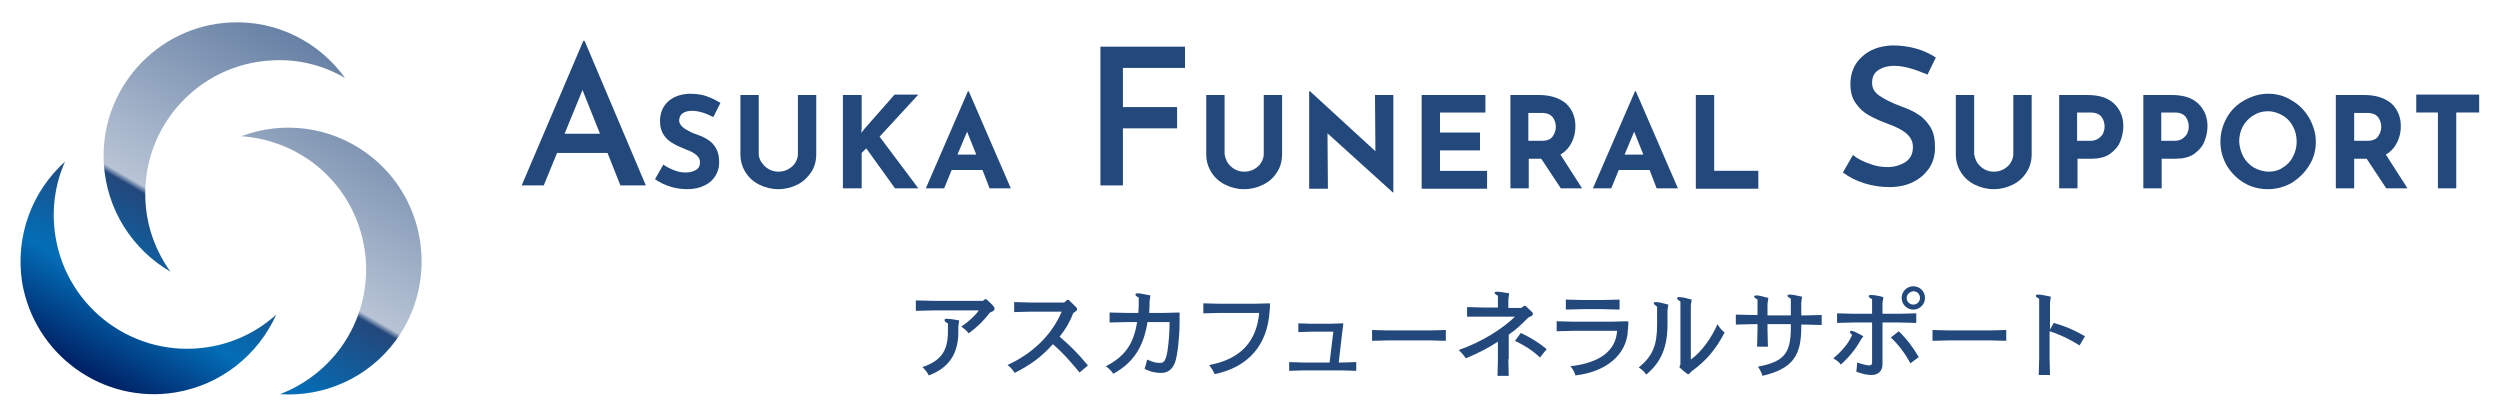 <?xml version="1.0" encoding="utf-8"?>
<!-- Generator: Adobe Illustrator 26.3.1, SVG Export Plug-In . SVG Version: 6.00 Build 0)  -->
<svg version="1.1" id="レイヤー_1" xmlns="http://www.w3.org/2000/svg" xmlns:xlink="http://www.w3.org/1999/xlink" x="0px"
	 y="0px" viewBox="0 0 600 100" style="enable-background:new 0 0 600 100;" xml:space="preserve">
<style type="text/css">
	.st0{fill:#23487C;}
	.st1{fill:url(#SVGID_1_);}
</style>
<g>
	<g>
		<g>
			<g>
				<path class="st0" d="M145.8,36.7h-12.1l-3.2,7.8h-5.3L140,9.8h0.3L155,44.5h-6.1L145.8,36.7z M144,32.1l-4.2-10.5l-4.3,10.5H144
					z"/>
				<path class="st0" d="M166.1,26.6c-1,0-1.7,0.2-2.3,0.6c-0.5,0.4-0.8,1-0.8,1.7c0,0.7,0.4,1.3,1.2,1.9c0.8,0.5,1.8,1.1,3.1,1.5
					c1.1,0.4,2,0.8,2.7,1.3c0.8,0.5,1.4,1.2,1.9,2.1c0.5,0.9,0.7,2,0.7,3.3c0,1.2-0.3,2.2-0.9,3.2c-0.6,1-1.5,1.8-2.6,2.3
					c-1.2,0.6-2.5,0.9-4.2,0.9c-1.3,0-2.7-0.2-4-0.6c-1.3-0.4-2.6-1-3.7-1.8l2-3.5c0.8,0.6,1.7,1,2.7,1.4c1,0.4,1.9,0.5,2.7,0.5
					c0.9,0,1.7-0.2,2.4-0.6c0.7-0.4,1-1,1-1.9c0-1.2-1.1-2.2-3.3-3c-1.3-0.5-2.4-1-3.2-1.5c-0.9-0.5-1.6-1.1-2.2-2
					c-0.6-0.9-0.9-2-0.9-3.3c0-1.9,0.6-3.5,1.9-4.7c1.3-1.2,3-1.8,5.1-1.9c1.7,0,3.1,0.2,4.2,0.6c1.1,0.4,2.2,0.9,3.3,1.6l-1.7,3.4
					C169.3,27.1,167.6,26.6,166.1,26.6z"/>
				<path class="st0" d="M182.8,39c0.4,0.6,1,1.2,1.7,1.6c0.7,0.4,1.5,0.6,2.3,0.6c0.9,0,1.7-0.2,2.4-0.6c0.7-0.4,1.3-0.9,1.7-1.6
					c0.4-0.7,0.6-1.3,0.6-2V22.8h4.4V37c0,1.6-0.4,3.1-1.2,4.3s-1.9,2.3-3.3,3c-1.4,0.7-2.9,1.1-4.6,1.1c-1.7,0-3.2-0.4-4.6-1.1
					c-1.4-0.7-2.5-1.7-3.3-3c-0.8-1.3-1.2-2.7-1.2-4.3V22.8h4.4v14.2C182.1,37.6,182.3,38.3,182.8,39z"/>
				<path class="st0" d="M206.7,31.9l0.7-0.9l7.3-8.3h5.7l-9.3,10.1l9.3,12.4h-5.6l-6.9-9.6l-1.1,1.1v8.5h-4.5V22.8h4.5v8
					L206.7,31.9z"/>
				<path class="st0" d="M235.8,40.8h-7.4l-1.8,4.4h-4.4l10.1-23.3h0.2l10.1,23.3h-5.1L235.8,40.8z M234.3,37.1l-2.2-5.5l-2.3,5.5
					H234.3z"/>
				<path class="st0" d="M284.4,11.2v5.1h-14.9v9.4h13v5.1h-13v13.7h-5.4V11.2H284.4z"/>
				<path class="st0" d="M294.6,39c0.4,0.6,1,1.2,1.7,1.6c0.7,0.4,1.5,0.6,2.3,0.6c0.9,0,1.7-0.2,2.4-0.6c0.7-0.4,1.3-0.9,1.7-1.6
					c0.4-0.7,0.6-1.3,0.6-2V22.8h4.4V37c0,1.6-0.4,3.1-1.2,4.3c-0.8,1.3-1.9,2.3-3.3,3c-1.4,0.7-2.9,1.1-4.6,1.1
					c-1.7,0-3.2-0.4-4.6-1.1c-1.4-0.7-2.5-1.7-3.3-3c-0.8-1.3-1.2-2.7-1.2-4.3V22.8h4.4v14.2C294,37.6,294.2,38.3,294.6,39z"/>
				<path class="st0" d="M334.4,22.8v23.4h-0.1l-15.7-14.2l0.1,13.3h-4.5V21.9h0.2l15.7,14.4L330,22.8H334.4z"/>
				<path class="st0" d="M356.5,22.8V27h-10.9v4.8h9.6v4.3h-9.6v4.9h11.3v4.3h-15.7V22.8H356.5z"/>
				<path class="st0" d="M374.6,45.2l-4.7-7.1h-3v7.1h-4.4V22.8h6.8c2.8,0,4.9,0.7,6.5,2c1.5,1.4,2.3,3.2,2.3,5.5
					c0,1.4-0.3,2.7-0.9,3.9c-0.6,1.2-1.5,2.2-2.7,2.9l5.2,8.1H374.6z M366.9,33.8h3.1c1.2,0,2.1-0.3,2.6-1c0.5-0.7,0.8-1.5,0.8-2.3
					c0-0.8-0.2-1.6-0.7-2.3c-0.5-0.7-1.4-1.1-2.7-1.1h-3.2V33.8z"/>
				<path class="st0" d="M395.9,40.8h-7.4l-1.8,4.4h-4.4l10.1-23.3h0.2l10.1,23.3h-5.1L395.9,40.8z M394.4,37.1l-2.2-5.5l-2.3,5.5
					H394.4z"/>
				<path class="st0" d="M411.4,22.8v18.2h10.6v4.3h-15V22.8H411.4z"/>
				<path class="st0" d="M454.6,15.8c-1.6,0-2.9,0.4-3.9,1.1c-1,0.7-1.4,1.7-1.4,3c0,1.3,0.6,2.3,1.8,3.1c1.2,0.8,2.9,1.7,5.1,2.5
					c1.6,0.6,3.1,1.2,4.2,2c1.2,0.7,2.1,1.8,2.9,3c0.8,1.3,1.1,2.9,1.1,4.9c0,1.8-0.4,3.4-1.3,4.8c-0.9,1.4-2.2,2.6-3.8,3.4
					c-1.7,0.9-3.7,1.3-5.9,1.3c-2,0-4-0.3-5.9-0.9c-2-0.6-3.7-1.5-5.2-2.6l2.4-4.2c1.1,0.9,2.5,1.6,4,2.1c1.5,0.6,3,0.8,4.3,0.8
					c1.6,0,3-0.4,4.3-1.2c1.2-0.8,1.8-2,1.8-3.6c0-1.3-0.5-2.3-1.5-3.2c-1-0.9-2.4-1.6-4.3-2.3c-1.9-0.7-3.5-1.4-4.7-2.1
					c-1.3-0.7-2.3-1.6-3.2-2.9c-0.9-1.2-1.3-2.8-1.3-4.6c0-2.7,0.9-4.9,2.8-6.6c1.8-1.7,4.3-2.6,7.3-2.7c2.2,0,4.1,0.3,5.8,0.8
					c1.7,0.5,3.2,1.2,4.6,2.1l-2,4.1C459.3,16.5,456.8,15.8,454.6,15.8z"/>
				<path class="st0" d="M474.5,39c0.4,0.6,1,1.2,1.7,1.6c0.7,0.4,1.5,0.6,2.3,0.6c0.9,0,1.7-0.2,2.4-0.6c0.7-0.4,1.3-0.9,1.7-1.6
					c0.4-0.7,0.6-1.3,0.6-2V22.8h4.4V37c0,1.6-0.4,3.1-1.2,4.3c-0.8,1.3-1.9,2.3-3.3,3c-1.4,0.7-2.9,1.1-4.6,1.1
					c-1.7,0-3.2-0.4-4.6-1.1c-1.4-0.7-2.5-1.7-3.3-3c-0.8-1.3-1.2-2.7-1.2-4.3V22.8h4.4v14.2C473.9,37.6,474.1,38.3,474.5,39z"/>
				<path class="st0" d="M507.3,24.8c1.5,1.4,2.3,3.2,2.3,5.5c0,1.3-0.3,2.6-0.8,3.8c-0.5,1.2-1.4,2.1-2.5,2.9
					c-1.2,0.8-2.7,1.1-4.5,1.1h-3.2v7.1h-4.4V22.8h6.8C503.6,22.8,505.8,23.4,507.3,24.8z M503.7,33.2c0.5-0.4,0.9-0.8,1.1-1.3
					s0.3-1,0.3-1.5c0-0.8-0.2-1.6-0.7-2.3c-0.5-0.7-1.4-1.1-2.7-1.1h-3.2v6.8h3.1C502.5,33.8,503.1,33.6,503.7,33.2z"/>
				<path class="st0" d="M527.5,24.8c1.5,1.4,2.3,3.2,2.3,5.5c0,1.3-0.3,2.6-0.8,3.8c-0.5,1.2-1.4,2.1-2.5,2.9
					c-1.2,0.8-2.7,1.1-4.5,1.1h-3.2v7.1h-4.4V22.8h6.8C523.9,22.8,526,23.4,527.5,24.8z M523.9,33.2c0.5-0.4,0.9-0.8,1.1-1.3
					c0.2-0.5,0.3-1,0.3-1.5c0-0.8-0.2-1.6-0.7-2.3c-0.5-0.7-1.4-1.1-2.7-1.1h-3.2v6.8h3.1C522.7,33.8,523.4,33.6,523.9,33.2z"/>
				<path class="st0" d="M534.4,28.3c1-1.8,2.4-3.2,4.2-4.2c1.8-1,3.7-1.6,5.7-1.6c2.1,0,4,0.5,5.7,1.6c1.8,1,3.2,2.5,4.2,4.2
					c1,1.8,1.6,3.7,1.6,5.7c0,2.1-0.5,4-1.6,5.7c-1,1.7-2.5,3.1-4.2,4.2c-1.8,1-3.7,1.5-5.7,1.5c-2.1,0-4-0.5-5.7-1.5
					c-1.7-1-3.1-2.4-4.2-4.2c-1-1.8-1.5-3.7-1.5-5.7C532.9,32,533.4,30.1,534.4,28.3z M538.4,37.6c0.6,1.1,1.5,2,2.5,2.6
					c1.1,0.6,2.3,1,3.6,1c1.3,0,2.4-0.3,3.4-1c1-0.6,1.9-1.5,2.4-2.6c0.6-1.1,0.9-2.3,0.9-3.6c0-1.3-0.3-2.6-0.9-3.7
					c-0.6-1.1-1.4-2-2.5-2.6c-1-0.6-2.2-1-3.5-1s-2.4,0.3-3.5,1c-1,0.6-1.9,1.5-2.5,2.6c-0.6,1.1-0.9,2.3-0.9,3.7
					C537.5,35.3,537.8,36.5,538.4,37.6z"/>
				<path class="st0" d="M572.7,45.2l-4.7-7.1h-3v7.1h-4.4V22.8h6.8c2.8,0,4.9,0.7,6.5,2c1.5,1.4,2.3,3.2,2.3,5.5
					c0,1.4-0.3,2.7-0.9,3.9c-0.6,1.2-1.5,2.2-2.7,2.9l5.2,8.1H572.7z M565,33.8h3.1c1.2,0,2.1-0.3,2.6-1c0.5-0.7,0.8-1.5,0.8-2.3
					c0-0.8-0.2-1.6-0.7-2.3c-0.5-0.7-1.4-1.1-2.7-1.1H565V33.8z"/>
				<path class="st0" d="M595,22.8V27h-5.5v18.2h-4.4V27h-5.2v-4.3H595z"/>
			</g>
		</g>
		<g>
			<g>
				<path class="st0" d="M224.1,74.5l-4.3,0.1v-2.5l4.3,0.1h11.8l0.5-0.4h0.3c1.7,1.5,2,1.9,2,2.3c0,0.4-0.3,0.6-1.1,0.9
					c-1.6,2.1-3.1,3.5-5.1,5c-0.5-0.6-1-1.1-1.8-1.6c2-1.4,3.3-2.6,4.2-3.9H224.1z M230,79.7c0,5.1-2.2,8.6-7.1,10.4
					c-0.4-0.8-0.8-1.3-1.5-2c4.3-1.5,6.1-3.7,6.1-8.5v-2c-0.7-0.3-0.8-0.5-0.8-0.8c0-0.2,0.1-0.3,0.6-0.3c0.5,0,1.3,0.1,2.9,0.4
					l-0.2,1.4V79.7z"/>
				<path class="st0" d="M256.6,72.1c1.8,1.7,1.9,1.8,1.9,2.1c0,0.3-0.1,0.4-0.9,0.9c-0.8,2.1-1.9,4-3.3,5.7
					c2.6,2.2,4.3,3.9,6.8,6.9l-2,1.7c-2.4-2.9-4.1-4.8-6.4-6.8c-2.8,3.1-5.4,5-9.2,6.9c-0.4-0.7-0.9-1.3-1.7-1.9
					c5.9-2.7,10.6-7.1,13-12.8h-7.4l-4,0.1v-2.4l4,0.1h8l0.7-0.6H256.6z"/>
				<path class="st0" d="M279.3,75.1L283,75l0.1,0.1c0,0.7,0,1.7,0,2.4c0,3.2-0.5,7.9-1.1,9.5c-0.6,1.6-1.7,2.5-3.3,2.5
					c-1.3,0-2.5-0.2-4-1c0.3-0.8,0.4-1.3,0.6-2.2c1.4,0.6,2.1,0.8,3.1,0.8c1,0,1.4-0.6,1.8-2.9c0.3-2.1,0.5-4.4,0.5-6.9h-5.3
					c-0.9,5.6-3.1,9.6-8.2,12.4c-0.5-0.7-1.1-1.3-1.8-1.8c4.7-2.4,6.7-5.5,7.5-10.6h-2.6l-4,0.1V75l4,0.1h2.9c0.1-1,0.1-1.8,0.1-2.7
					v-1c-0.6-0.3-0.8-0.5-0.8-0.7c0-0.2,0.1-0.3,0.7-0.3c0.5,0,1.2,0.2,2.9,0.5l-0.2,1.4c0,1,0,1.7-0.1,2.8H279.3z"/>
				<path class="st0" d="M304.8,72.9c0,0.6,0,1.2-0.1,1.8c-0.5,8-5,13.4-13.2,15.1c-0.3-0.8-0.8-1.5-1.3-2.2
					c7.7-1.4,11.4-5.8,12-12.5h-9.4l-4,0.1v-2.4l4,0.1h8.1l3.8-0.1L304.8,72.9z"/>
				<path class="st0" d="M320,79.6h-5.1l-3.3,0.1v-2.1l3.3,0.1h4.2l3.2-0.1l0.1,0.1l-0.4,3.2l-0.7,6.1h0.9l3.3-0.1V89l-3.3-0.1h-9.5
					l-3.3,0.1v-2.1l3.3,0.1h6.4L320,79.6z"/>
				<path class="st0" d="M329.3,81.8v-2.6l3.8,0.1h10.1l3.8-0.1v2.6l-3.8-0.1h-10.1L329.3,81.8z"/>
				<path class="st0" d="M362,86.2l0.1,4h-2.7l0.1-4V82c-2.3,1.5-4.6,2.7-7.7,4c-0.6-0.9-1.1-1.4-1.7-2c5.5-1.9,10.5-5.1,13.5-8H356
					l-3.9,0v-2.3l4,0.1h3.4v-2.8c-0.7-0.4-0.8-0.6-0.8-0.7s0.1-0.3,0.6-0.3c0.5,0,1.1,0.1,2.9,0.4L362,72v1.9h3.1l0.7-0.5h0.3
					c1.5,1.4,1.8,1.6,1.8,1.9c0,0.4-0.2,0.5-1.1,0.9c-1.7,1.7-2.9,2.9-4.7,4.1V86.2z M365,79.9c2.3,1.1,4.3,2.3,6.2,3.9l-1.6,2
					c-1.8-1.7-3.7-2.9-6-4L365,79.9z"/>
				<path class="st0" d="M390.8,77.2c0,0.6,0,1.2-0.1,1.9c-0.2,6.3-5.6,10.2-12.6,11c-0.2-0.7-0.5-1.4-1.2-2.2
					c6.9-0.8,10.9-3.6,11.2-8.5h-10.6l-3.9,0.1v-2.4l3.9,0.1h9.3l3.8-0.1L390.8,77.2z M379.8,72h4.9l4-0.1v2.4l-4-0.1h-4.9l-4,0.1
					v-2.4L379.8,72z"/>
				<path class="st0" d="M400.2,77.8c0,5.5-1.5,9.1-5.1,12.1c-0.6-0.8-1-1.2-1.8-1.7c3.4-2.8,4.4-5.4,4.4-10.3v-4.3
					c-0.6-0.5-0.8-0.6-0.8-0.8c0-0.2,0.1-0.3,0.6-0.3c0.5,0,1,0.1,2.9,0.6l-0.2,1.4V77.8z M403.3,72.4c-0.6-0.5-0.8-0.6-0.8-0.8
					c0-0.2,0.1-0.3,0.6-0.3c0.4,0,1.1,0.1,2.9,0.6l-0.2,1.4v13c2.6-1.9,4.9-5.1,6.4-8.5c0.5,0.9,1.1,1.5,1.7,2
					c-2,3.9-4.3,6.7-7.9,9.3c-0.5,0.5-0.6,0.7-0.8,0.7c-0.2,0-0.4-0.1-2.1-1.6v-0.3l0.2-0.4V72.4z"/>
				<path class="st0" d="M420.6,77.8l-4,0.1v-2.4l4,0.1h1.2v-3.7c-0.6-0.4-0.8-0.5-0.8-0.7c0-0.2,0.1-0.3,0.6-0.3
					c0.4,0,1,0.1,2.8,0.6l-0.2,1.4v2.8h5.6v-4c-0.6-0.4-0.8-0.5-0.8-0.7c0-0.2,0.1-0.3,0.6-0.3c0.4,0,1.1,0.1,2.9,0.5l-0.2,1.4v3.1
					h0.9l4-0.1v2.4l-4-0.1h-0.9v0.7c0,6.8-2.1,9.9-9.3,11.6c-0.2-0.7-0.6-1.5-1.1-2.2c6.3-1.2,7.9-3.2,7.9-9.4v-0.8h-5.6v1.4l0.1,4
					h-2.6l0.1-4v-1.4H420.6z"/>
				<path class="st0" d="M446.5,81.7c-1.1,2-2.6,3.9-4.7,5.8c-0.4-0.6-1-1-1.8-1.5c2.1-1.8,3.6-3.5,4.5-5.6
					c-0.3-0.3-0.5-0.5-0.5-0.7c0-0.2,0.1-0.3,0.4-0.3c0.3,0,1,0.3,2.8,1.3L446.5,81.7z M455.9,75.3l4-0.1v2.3l-4-0.1h-4.1v8
					c0,1,0,1.5,0,2c0,1.6-1,2.6-2.6,2.6c-1,0-2.1-0.2-3.7-0.8c0.1-0.7,0.2-1.3,0.2-2.2c1.5,0.5,2.5,0.7,2.9,0.7
					c0.5,0,0.7-0.2,0.7-0.7v-9.6h-4.4l-4,0.1v-2.3l4,0.1h4.4v-3.5c-0.6-0.3-0.8-0.5-0.8-0.7c0-0.2,0.1-0.3,0.6-0.3
					c0.4,0,1.5,0.1,2.9,0.5l-0.2,1.4v2.6H455.9z M455.7,79.5c1.8,1.7,3.4,3.8,4.8,6.2l-2,1.5c-1.4-2.6-3-4.6-4.7-6.2L455.7,79.5z
					 M462,71.5c0,1.6-1.3,2.8-2.8,2.8s-2.8-1.2-2.8-2.8c0-1.6,1.3-2.8,2.8-2.8S462,69.9,462,71.5z M457.6,71.5
					c0,0.9,0.7,1.6,1.6,1.6c0.9,0,1.6-0.7,1.6-1.6c0-0.9-0.7-1.6-1.6-1.6C458.3,70,457.6,70.7,457.6,71.5z"/>
				<path class="st0" d="M463.8,81.8v-2.6l3.8,0.1h10.1l3.8-0.1v2.6l-3.8-0.1h-10.1L463.8,81.8z"/>
				<path class="st0" d="M492.9,77.5c2.8,0.8,4.9,1.7,7.5,3.2l-1.3,2.2c-2.6-1.6-4.9-2.7-7.2-3.4v6.5l0.1,4h-2.7l0.1-4V71.7
					c-0.6-0.3-0.8-0.5-0.8-0.7c0-0.2,0.1-0.3,0.6-0.3c0.5,0,1.2,0.1,3,0.5l-0.2,1.4v6.5L492.9,77.5z"/>
			</g>
		</g>
	</g>
	<linearGradient id="SVGID_1_" gradientUnits="userSpaceOnUse" x1="80.964" y1="14.361" x2="33.083" y2="97.293">
		<stop  offset="0" style="stop-color:#6781A5"/>
		<stop  offset="0.517" style="stop-color:#B8C4D5"/>
		<stop  offset="0.533" style="stop-color:#23487C"/>
		<stop  offset="0.775" style="stop-color:#036EB7"/>
		<stop  offset="0.989" style="stop-color:#002367"/>
	</linearGradient>
	<path class="st1" d="M24.9,39C24,21.4,37.6,6.3,55.2,5.4c11.3-0.6,21.5,4.8,27.6,13.3c-5.2-3-11.2-4.6-17.6-4.2
		C47.6,15.4,34,30.4,34.9,48.1c0.3,6.4,2.5,12.2,6,17.1C31.8,59.9,25.5,50.3,24.9,39z M13.3,56.7c-1-6.3-0.1-12.5,2.3-17.9
		c-7.8,7-12,17.7-10.3,28.9C8.2,85.1,24.6,97,42,94.2c11.1-1.8,20-9.1,24.3-18.7c-4.4,4-10,6.8-16.3,7.8
		C32.5,86.1,16.1,74.2,13.3,56.7z M88.2,36.9c-9.1-6.7-20.5-7.9-30.3-4.2c5.9,0.4,11.8,2.4,17,6.2c14.2,10.5,17.2,30.6,6.7,44.8
		c-3.8,5.1-8.9,8.8-14.4,10.9c10.5,0.7,21.1-3.8,27.8-12.9C105.4,67.5,102.4,47.4,88.2,36.9z"/>
</g>
</svg>
